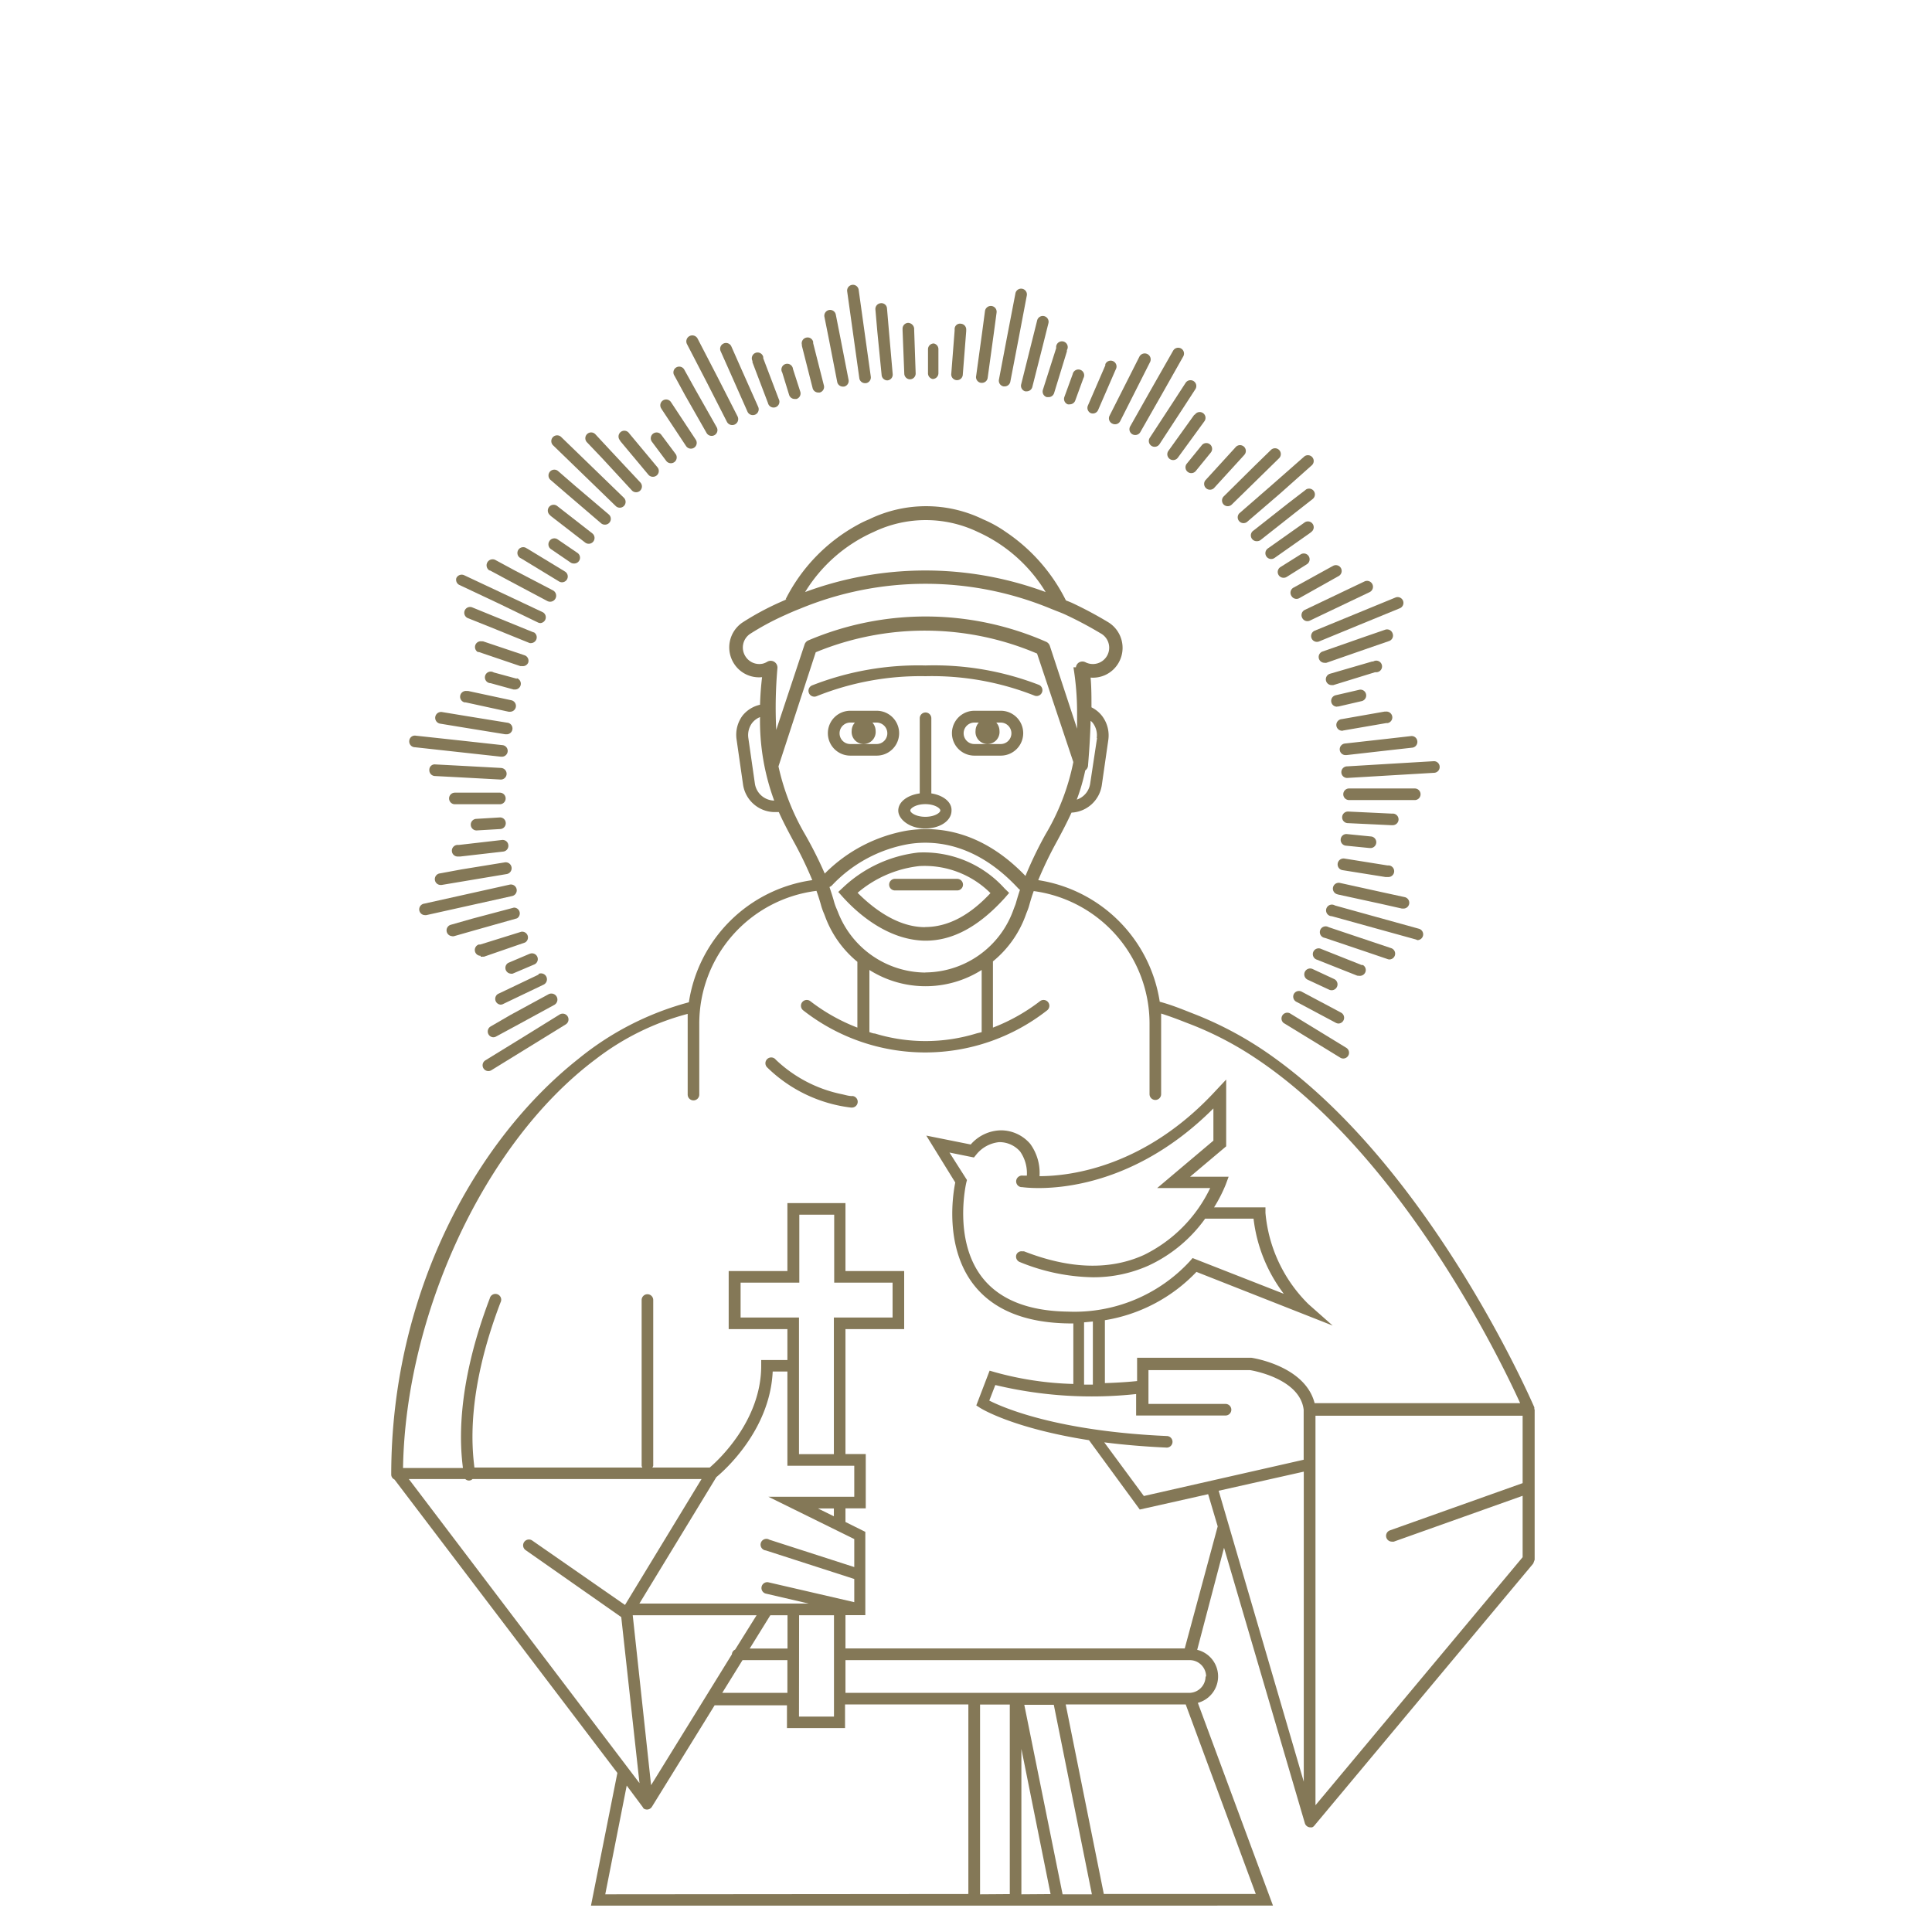 <svg xmlns="http://www.w3.org/2000/svg" viewBox="0 0 180 180"><defs><style>.cls-1{fill:none;}.cls-2{fill:#847857;}</style></defs><title>icon-04-francis</title><g id="Layer_2" data-name="Layer 2"><g id="Layer_1-2" data-name="Layer 1"><rect class="cls-1" width="180" height="180"/><path class="cls-2" d="M45.5,99.79a.54.54,0,0,0,.28-.08l3.49-2.15,3.44-2.12a.54.54,0,1,0-.57-.92L48.7,96.65l-3.48,2.14a.54.54,0,0,0,.28,1Z"/><path class="cls-2" d="M45.7,95.64a.54.54,0,0,0,.26,1,.53.53,0,0,0,.26-.07l1.85-1,3.56-1.94a.54.54,0,0,0-.52-1l-3.55,1.93Z"/><path class="cls-2" d="M50.18,90.8l-3.65,1.74-.13.06a.54.54,0,0,0,.23,1,.53.53,0,0,0,.23-.05l.12-.06,3.66-1.75a.54.54,0,1,0-.47-1Z"/><path class="cls-2" d="M49.35,88.86l-2,.85a.54.54,0,0,0,.21,1,.53.53,0,0,0,.21,0l2-.85a.54.54,0,1,0-.41-1Z"/><path class="cls-2" d="M44.78,89.13a.55.55,0,0,0,.18,0l.14,0,3.82-1.32a.54.54,0,0,0-.36-1L44.74,88l-.14,0a.54.54,0,0,0,.18,1.05Z"/><path class="cls-2" d="M42.12,87.23l.15,0,2-.57,3.9-1.1a.54.54,0,0,0-.29-1L44,85.59l-2,.57a.54.54,0,0,0,.15,1.06Z"/><path class="cls-2" d="M39.07,84.84a.54.54,0,0,0,.53.42h.12l4-.89,4-.89a.54.54,0,1,0-.24-1.06l-3.95.88-4,.89A.54.54,0,0,0,39.07,84.84Z"/><path class="cls-2" d="M40.52,82a.54.54,0,0,0,.53.45h.09l2.09-.35,4-.67A.54.54,0,0,0,47,80.35L43,81,41,81.37A.54.54,0,0,0,40.52,82Z"/><path class="cls-2" d="M46.76,78.26l-4,.46-.15,0a.54.54,0,0,0,.06,1.08h.06l.15,0,4-.46a.54.54,0,0,0,.48-.6A.53.53,0,0,0,46.76,78.26Z"/><path class="cls-2" d="M44.4,76.29a.54.54,0,0,0,0,1.08h0l2.21-.13a.54.54,0,0,0,.51-.57.53.53,0,0,0-.57-.51Z"/><path class="cls-2" d="M46.57,73.85H42.38a.54.54,0,0,0,0,1.08h4.19a.54.54,0,0,0,0-1.08Z"/><path class="cls-2" d="M46.72,71.55l-4.06-.22-2.09-.11a.5.5,0,0,0-.57.51.54.54,0,0,0,.51.57l2.09.11,4.06.22h0a.54.54,0,0,0,0-1.08Z"/><path class="cls-2" d="M38.67,69.62l4,.44,4,.44h.06a.54.54,0,0,0,.06-1.08l-4-.44-4.06-.44a.52.52,0,0,0-.6.48A.54.54,0,0,0,38.67,69.62Z"/><path class="cls-2" d="M41,67.42l2.07.34,4,.65h.09a.54.54,0,0,0,.09-1.08l-4-.65-2.06-.34A.54.54,0,1,0,41,67.42Z"/><path class="cls-2" d="M42.88,64.8a.54.54,0,0,0,.41.64l.1,0,4,.87h.12a.54.54,0,0,0,.12-1.07l-4-.86-.14,0A.54.54,0,0,0,42.88,64.8Z"/><path class="cls-2" d="M48.17,63.24,46,62.65a.54.54,0,1,0-.29,1l2.14.59.14,0a.54.54,0,0,0,.14-1.06Z"/><path class="cls-2" d="M49.21,61.74a.54.54,0,0,0-.34-.69L45,59.75l-.13,0a.54.54,0,0,0-.35,1l.1,0,3.86,1.31.17,0A.54.54,0,0,0,49.21,61.74Z"/><path class="cls-2" d="M49.69,58.91l-3.78-1.54L44,56.59a.54.54,0,1,0-.41,1l2,.8,3.75,1.52a.53.53,0,0,0,.2,0,.54.54,0,0,0,.2-1Z"/><path class="cls-2" d="M42.78,54.49l3.67,1.73L50.13,58a.54.54,0,0,0,.23.05.54.54,0,0,0,.23-1l-3.67-1.73-3.68-1.73a.55.55,0,0,0-.72.26A.54.54,0,0,0,42.78,54.49Z"/><path class="cls-2" d="M45.6,53.12l1.86,1L51,56a.54.54,0,0,0,.51-1L48,53.17l-1.85-1a.54.54,0,0,0-.51,1Z"/><path class="cls-2" d="M48.5,52l.11.06,3.47,2.11a.53.53,0,0,0,.28.08.54.54,0,0,0,.28-1l-3.47-2.11-.11-.06a.54.54,0,1,0-.56.92Z"/><path class="cls-2" d="M51.19,50.41a.54.54,0,0,0,.14.75l1.83,1.25a.55.55,0,0,0,.31.09.54.54,0,0,0,.31-1l-1.83-1.25A.54.54,0,0,0,51.19,50.41Z"/><path class="cls-2" d="M51.31,48.07l3.21,2.48a.54.54,0,1,0,.66-.86L52,47.21l-.09-.07a.54.54,0,0,0-.66.86Z"/><path class="cls-2" d="M52.88,46.08,56,48.75a.53.53,0,0,0,.36.13.54.54,0,0,0,.36-.95L53.6,45.28,52,43.89a.54.54,0,0,0-.71.82Z"/><path class="cls-2" d="M54.46,44.33l2.91,2.82a.54.54,0,1,0,.75-.78l-2.93-2.84-2.91-2.82a.54.54,0,0,0-.75.78Z"/><path class="cls-2" d="M56.1,42.69l2.77,3a.54.54,0,0,0,.79-.74L56.9,42l-1.43-1.54a.54.54,0,0,0-.79.74Z"/><path class="cls-2" d="M57.82,41.13l2.59,3.1a.54.54,0,0,0,.42.19.54.54,0,0,0,.42-.89l-2.6-3.12-.08-.1a.54.54,0,0,0-.83.69Z"/><path class="cls-2" d="M62.07,42.94a.54.54,0,0,0,.87-.65l-1.33-1.78a.54.54,0,1,0-.87.65Z"/><path class="cls-2" d="M61.67,38.16l2.25,3.4a.54.54,0,0,0,.45.24.53.53,0,0,0,.3-.09.54.54,0,0,0,.15-.75l-2.23-3.38-.08-.12a.54.54,0,0,0-.9.6Z"/><path class="cls-2" d="M63.83,36.83l2,3.51a.54.54,0,0,0,.47.27.53.53,0,0,0,.27-.07.54.54,0,0,0,.2-.74l-2-3.53-1-1.8a.54.54,0,1,0-.93.54Z"/><path class="cls-2" d="M65.87,35.66l1.85,3.63a.54.54,0,0,0,1-.49l-1.84-3.61L65,31.56a.54.54,0,0,0-1,.49Z"/><path class="cls-2" d="M68,34.65l1.64,3.7a.54.54,0,0,0,1-.44l-1.66-3.73-.84-1.9a.54.54,0,0,0-1,.44Z"/><path class="cls-2" d="M70.1,33.74l1.45,3.81a.54.54,0,1,0,1-.38l-1.44-3.79,0-.12a.54.54,0,1,0-1,.38Z"/><path class="cls-2" d="M73.52,36.79a.54.54,0,0,0,.52.38l.17,0a.54.54,0,0,0,.35-.68l-.68-2.11a.54.54,0,1,0-1,.33Z"/><path class="cls-2" d="M74.71,32.22l1,3.94a.54.54,0,0,0,.52.41l.14,0a.54.54,0,0,0,.39-.66l-1-3.94,0-.12a.53.53,0,0,0-.66-.39.54.54,0,0,0-.39.66Z"/><path class="cls-2" d="M78,35.58a.54.54,0,0,0,.53.44h.1a.54.54,0,0,0,.43-.63l-.78-4-.41-2.08a.54.54,0,1,0-1.06.21l.4,2Z"/><path class="cls-2" d="M80.06,35.23a.54.54,0,0,0,.54.47h.07a.54.54,0,0,0,.46-.61l-.56-4L80,27a.54.54,0,0,0-.61-.46.54.54,0,0,0-.46.61l.56,4Z"/><path class="cls-2" d="M82.14,34.95a.54.54,0,0,0,.54.49h0a.54.54,0,0,0,.49-.59l-.35-4-.18-2.11a.52.52,0,0,0-.59-.49.54.54,0,0,0-.49.59l.18,2.07Z"/><path class="cls-2" d="M84.25,34.82a.54.54,0,0,0,.54.52h0a.54.54,0,0,0,.52-.56l-.14-4.07v-.11a.59.59,0,0,0-.56-.52.54.54,0,0,0-.52.56v.13Z"/><path class="cls-2" d="M86.89,35.31h0a.54.54,0,0,0,.54-.53l0-2.22A.54.54,0,0,0,87,32h0a.54.54,0,0,0-.54.53l0,2.22A.54.54,0,0,0,86.89,35.31Z"/><path class="cls-2" d="M89.16,35.42h0a.54.54,0,0,0,.54-.5l.32-4.07v-.11a.54.54,0,0,0-.5-.58.5.5,0,0,0-.58.5v.14l-.31,4A.54.54,0,0,0,89.16,35.42Z"/><path class="cls-2" d="M91.41,35.67h.07a.54.54,0,0,0,.54-.47l.55-4,.28-2.08a.54.54,0,0,0-.47-.61.55.55,0,0,0-.61.46L91.5,31l-.55,4A.54.54,0,0,0,91.41,35.67Z"/><path class="cls-2" d="M93.5,36h.1a.54.54,0,0,0,.53-.44l.77-4,.76-4a.54.54,0,1,0-1.06-.2l-.77,4-.76,4A.54.54,0,0,0,93.5,36Z"/><path class="cls-2" d="M95.52,36.46l.13,0a.54.54,0,0,0,.53-.41l1-3.94.5-2a.54.54,0,0,0-1.05-.26l-.5,2-1,4A.54.54,0,0,0,95.52,36.46Z"/><path class="cls-2" d="M97.53,37l.16,0a.54.54,0,0,0,.52-.38l1.19-3.88,0-.12a.54.54,0,1,0-1-.32l0,.14L97.17,36.3A.54.54,0,0,0,97.53,37Z"/><path class="cls-2" d="M99.48,37.67a.55.55,0,0,0,.19,0,.54.54,0,0,0,.51-.36l.76-2.08a.54.54,0,1,0-1-.37L99.16,37A.54.54,0,0,0,99.48,37.67Z"/><path class="cls-2" d="M101.6,38.48a.54.54,0,0,0,.71-.28l1.61-3.71.06-.13a.54.54,0,0,0-1-.43l0,.11-1.62,3.74A.54.54,0,0,0,101.6,38.48Z"/><path class="cls-2" d="M103.64,39.47a.54.54,0,0,0,.73-.24l1.84-3.64.94-1.86a.54.54,0,0,0-1-.49l-.95,1.88-1.83,3.62A.54.54,0,0,0,103.64,39.47Z"/><path class="cls-2" d="M105.5,40.46a.55.55,0,0,0,.27.07.54.54,0,0,0,.47-.27l2-3.51,2-3.54a.54.54,0,1,0-.94-.54l-2,3.51-2,3.54A.54.54,0,0,0,105.5,40.46Z"/><path class="cls-2" d="M107.12,40.79a.54.54,0,0,0,.91.59L110.24,38l1.13-1.74a.54.54,0,0,0-.91-.59l-1.15,1.77Z"/><path class="cls-2" d="M111.25,38.67,108.86,42a.54.54,0,1,0,.88.64l2.39-3.28.08-.11a.54.54,0,0,0-.87-.64Z"/><path class="cls-2" d="M110.57,43.2a.54.54,0,0,0,.08.76.53.53,0,0,0,.34.12.54.54,0,0,0,.42-.2l1.4-1.72a.54.54,0,1,0-.84-.68Z"/><path class="cls-2" d="M112.35,45.47a.54.54,0,0,0,.76,0l2.74-3,.08-.09a.54.54,0,0,0-.8-.73l-.08.09-2.74,3A.54.54,0,0,0,112.35,45.47Z"/><path class="cls-2" d="M114,47a.54.54,0,0,0,.77,0l2.89-2.83,1.51-1.48a.54.54,0,1,0-.76-.77l-1.49,1.45L114,46.26A.54.54,0,0,0,114,47Z"/><path class="cls-2" d="M115.47,47.82a.54.54,0,0,0,.71.81L119.24,46l3-2.67a.54.54,0,0,0-.71-.81l-3.06,2.69Z"/><path class="cls-2" d="M121.68,45.61,120,46.9l-3.2,2.52a.54.54,0,0,0,.33,1,.53.53,0,0,0,.33-.12l3.18-2.51,1.66-1.3a.54.54,0,1,0-.67-.85Z"/><path class="cls-2" d="M122.17,49.56a.54.54,0,0,0-.63-.88l-.11.08-3.31,2.34a.54.54,0,0,0,.63.88l3.34-2.35Z"/><path class="cls-2" d="M119.59,53.83a.54.54,0,0,0,.29-.08l1.88-1.18a.54.54,0,0,0-.58-.92l-1.88,1.18a.54.54,0,0,0,.29,1Z"/><path class="cls-2" d="M120.32,55.52a.54.54,0,0,0,.73.21l3.56-2,.11-.06a.54.54,0,0,0-.52-.95l-.13.07-3.54,1.95A.54.54,0,0,0,120.32,55.52Z"/><path class="cls-2" d="M121.32,57.56a.54.54,0,0,0,.72.26l3.67-1.75,1.89-.9a.54.54,0,1,0-.47-1l-1.89.9-3.67,1.75A.54.54,0,0,0,121.32,57.56Z"/><path class="cls-2" d="M122.49,58.76a.54.54,0,0,0,.41,1l3.74-1.54,3.78-1.55a.54.54,0,1,0-.41-1l-3.75,1.54Z"/><path class="cls-2" d="M129.74,59a.54.54,0,0,0-.69-.33l-2,.69-3.83,1.34a.54.54,0,0,0,.18,1.05.52.52,0,0,0,.18,0l3.85-1.34,2-.69A.54.54,0,0,0,129.74,59Z"/><path class="cls-2" d="M128.11,62.63l.13,0a.54.54,0,1,0-.3-1l-.1,0-3.92,1.14a.54.54,0,0,0,.15,1.06l.15,0Z"/><path class="cls-2" d="M124.59,65.82h.12l2.16-.5a.54.54,0,0,0,.4-.65.53.53,0,0,0-.65-.4l-2.16.5a.54.54,0,0,0,.12,1.07Z"/><path class="cls-2" d="M125.14,68.06l4-.69.13,0a.54.54,0,0,0,.44-.63.55.55,0,0,0-.62-.44l-.11,0L125,67a.54.54,0,0,0,.09,1.08Z"/><path class="cls-2" d="M125.33,69.27a.54.54,0,0,0,.06,1.08h.06l4.05-.46,2.07-.23a.54.54,0,0,0,.48-.6.53.53,0,0,0-.6-.48l-2.1.24Z"/><path class="cls-2" d="M125.51,71.4a.54.54,0,0,0,0,1.08h0l4.05-.24,4.06-.24a.54.54,0,0,0,.51-.57.53.53,0,0,0-.57-.51l-4.05.24Z"/><path class="cls-2" d="M132.35,74a.54.54,0,0,0-.54-.54h-2.12l-4,0a.54.54,0,0,0,0,1.08h0l4.07,0h2.09A.54.54,0,0,0,132.35,74Z"/><path class="cls-2" d="M125.59,76.69l4,.19h.17a.54.54,0,0,0,0-1.08h-.15l-4-.19a.54.54,0,1,0-.05,1.08Z"/><path class="cls-2" d="M125.4,78.79l2.21.22h.05a.54.54,0,0,0,.05-1.08l-2.21-.22a.53.53,0,0,0-.59.48A.54.54,0,0,0,125.4,78.79Z"/><path class="cls-2" d="M124.63,80.45a.54.54,0,0,0,.45.62l4,.64.15,0h.08a.54.54,0,0,0,.08-1.08l-.13,0-4-.64A.55.55,0,0,0,124.63,80.45Z"/><path class="cls-2" d="M124.62,83.33l4,.87,2,.45h.12a.54.54,0,0,0,.12-1.07l-2.07-.45-3.95-.87a.54.54,0,0,0-.23,1.06Z"/><path class="cls-2" d="M132.06,87.59a.54.54,0,0,0,.14-1.06l-3.94-1.09-3.89-1.08a.54.54,0,1,0-.29,1l3.9,1.08,3.94,1.09Z"/><path class="cls-2" d="M129.45,89.39a.54.54,0,0,0,.17-1.05l-2-.67-3.84-1.29a.54.54,0,1,0-.35,1l3.83,1.29,2,.68A.53.53,0,0,0,129.45,89.39Z"/><path class="cls-2" d="M126.58,90.91a.55.55,0,0,0,.2,0,.54.54,0,0,0,.2-1l-.12,0-3.77-1.5a.54.54,0,1,0-.4,1l3.76,1.49Z"/><path class="cls-2" d="M123.84,92.21a.54.54,0,1,0,.45-1l-2-.93a.54.54,0,1,0-.45,1Z"/><path class="cls-2" d="M120.55,92.6a.54.54,0,0,0,.22.73l3.57,1.9.13.07a.53.53,0,0,0,.25.06.54.54,0,0,0,.25-1l-.13-.07-3.57-1.9A.54.54,0,0,0,120.55,92.6Z"/><path class="cls-2" d="M119.61,95.32l3.45,2.11,1.81,1.11a.53.53,0,0,0,.28.08.54.54,0,0,0,.28-1l-1.8-1.1-3.45-2.11a.54.54,0,0,0-.56.92Z"/><path class="cls-2" d="M142.95,131.29c0-.06,0-.11,0-.17-.11-.25-9.45-21.95-24.26-32.59a33.44,33.44,0,0,0-7.28-4l-.51-.2c-.93-.37-1.87-.74-2.85-1A13.54,13.54,0,0,0,96.73,82a36.07,36.07,0,0,1,1.77-3.66c.46-.86.91-1.71,1.33-2.63a3,3,0,0,0,2.82-2.54l.61-4.24a3,3,0,0,0-.57-2.21,2.82,2.82,0,0,0-1-.82c0-.91,0-1.86-.08-2.77a2.75,2.75,0,0,0,2.59-1.35,2.8,2.8,0,0,0-1-3.84,36.68,36.68,0,0,0-3.28-1.75c-.21-.1-.41-.17-.61-.25a16.61,16.61,0,0,0-5.63-6.4,11.25,11.25,0,0,0-2.08-1.15,12.13,12.13,0,0,0-10.64,0,9.19,9.19,0,0,0-1.06.51,16.2,16.2,0,0,0-6.71,6.94l.09,0h0l-.7.31A25.66,25.66,0,0,0,69.17,58a2.8,2.8,0,0,0-.75,3.88A2.76,2.76,0,0,0,71,63.09q-.15,1.25-.19,2.57a2.91,2.91,0,0,0-1.62,1,3,3,0,0,0-.57,2.2l.61,4.25a3,3,0,0,0,2.94,2.55l.39,0c.41.92.87,1.78,1.33,2.64A36.17,36.17,0,0,1,75.68,82,13.54,13.54,0,0,0,64.18,93.38a27.48,27.48,0,0,0-10.29,5.27c-9.63,7.61-17.44,21.9-17.44,38.75a.51.51,0,0,0,.3.44l20.77,27.34-2.46,12.36h43v0h5v0H118.6l-7-18.89a2.55,2.55,0,0,0-.06-4.94l2.5-9.51,7.53,25.66a.54.54,0,0,0,.52.39l.15,0a.51.51,0,0,0,.23-.18h0l20.38-24.4.13-.35v-14ZM81,90.37a9.79,9.79,0,0,0,10.46,0v5.79c-.17.05-.34.08-.51.13a16.18,16.18,0,0,1-9.44,0c-.17,0-.34-.08-.51-.13Zm5.21.24a8.8,8.8,0,0,1-8.15-5.66l-.12-.29a4.89,4.89,0,0,1-.21-.57c-.14-.52-.3-1-.45-1.45a.62.62,0,0,0,.24-.16,12.86,12.86,0,0,1,7.13-3.84c2.54-.41,6.38,0,10.19,4.1l.09.09a.6.6,0,0,0,.1.07c-.13.38-.25.78-.37,1.2a2.83,2.83,0,0,1-.12.34l-.11.29A8.78,8.78,0,0,1,86.21,90.6Zm16-21.84L101.57,73a1.86,1.86,0,0,1-1.25,1.5,18.42,18.42,0,0,0,.79-2.72.62.62,0,0,0,.26-.44c0-.13.18-1.93.24-4.18a1.06,1.06,0,0,1,.2.19A1.89,1.89,0,0,1,102.18,68.76ZM81.4,49.56a11.21,11.21,0,0,1,9.7,0,14.24,14.24,0,0,1,6.32,5.6,32.25,32.25,0,0,0-22.41,0A14.28,14.28,0,0,1,81.4,49.56ZM69.47,61.18a1.53,1.53,0,0,1,.41-2.12,24.61,24.61,0,0,1,3.21-1.73c.44-.2.91-.41,1.43-.61a30.55,30.55,0,0,1,23.4,0l.53.21c.31.12.62.24.93.39A35.39,35.39,0,0,1,102.53,59a1.52,1.52,0,0,1-1.42,2.69.63.63,0,0,0-.63.06.62.62,0,0,0-.24.42l-.23,0a26.24,26.24,0,0,1,.34,4.29c0,.5,0,1,0,1.43l-2.54-7.72a.64.64,0,0,0-.35-.38,27.93,27.93,0,0,0-22.14-.13.63.63,0,0,0-.36.39L72.32,68a41.8,41.8,0,0,1,.11-5.73.63.63,0,0,0-.94-.62,1.58,1.58,0,0,1-.42.18A1.52,1.52,0,0,1,69.47,61.18ZM70.33,73l-.61-4.25a1.89,1.89,0,0,1,.36-1.4,1.79,1.79,0,0,1,.73-.54,21.49,21.49,0,0,0,1.32,7.78A1.86,1.86,0,0,1,70.33,73Zm2.2-1.6L76,60.77a26.65,26.65,0,0,1,20.62.12L100,71a21.32,21.32,0,0,1-2.6,6.75,36.72,36.72,0,0,0-1.86,3.86c-4.11-4.28-8.27-4.67-11.06-4.22a14.26,14.26,0,0,0-7.64,4A37.92,37.92,0,0,0,75,77.73,21.84,21.84,0,0,1,72.53,71.41Zm-34.44,66.4h5.26a.53.53,0,0,0,.33.14.54.54,0,0,0,.24-.06.55.55,0,0,0,.1-.08H65.36l-7.13,11.73-8.64-6a.54.54,0,0,0-.62.89l8.91,6.24,1.7,15.47Zm28.65-.18c.67-.55,5-4.33,5.25-9.84h1.37v8.78h6.23v2.89h-8l8,3.94V146l-7.91-2.55a.54.54,0,1,0-.33,1l8.24,2.66v2.16l-8-1.85a.54.54,0,0,0-.25,1.05l4,.93H59.57ZM83.16,119.5v3.25H77.69v12.73H74.44V122.75H69V119.5h5.47v-6.33h3.25v6.33Zm-5.47,21.77-1.48-.73h1.48Zm-18.74,9.22H70.49l-2,3.2a.51.51,0,0,0-.3.44v0l-7.53,12.19Zm10.23,4.18h4.18v3.05H67.29Zm.67-1.08,1.92-3.1h1.6v3.1Zm4.6-3.1h3.25v9.44H74.44Zm-18.06,26,2-10.13,1.49,2,0,0s.05.11.11.15a.55.55,0,0,0,.29.08.54.54,0,0,0,.46-.26l5.84-9.45h6.74V161h5.41v-2.2H90.22v17.66Zm34.92,0V158.81h2.77v17.66Zm3.85,0V162.94l2.72,13.53Zm.27-17.66h2.75l3.55,17.66H99ZM117,176.46H102.84l-3.55-17.66h11.18Zm-4.68-20.27a1.53,1.53,0,0,1-1.53,1.53H78.77v-3.05h32.07A1.53,1.53,0,0,1,112.37,156.2Zm-1.94-2.61H78.77v-3.1h1.85v-7.76l-1.85-.92v-1.27h1.89v-5.06H78.77V123.83h5.47v-5.41H78.77v-6.33H73.36v6.33H67.89v5.41h5.47v2.88H70.92v.54c0,5.19-4.13,8.91-4.8,9.48H60.79c0-.06.07-.11.07-.18V121.12a.54.54,0,0,0-1.08,0v15.43c0,.07.05.12.07.18H44.2v0c-.2-1.7-.82-6.86,2.43-15.38a.54.54,0,1,0-1-.38c-3.29,8.65-2.72,14-2.5,15.8H37.55c.23-14.16,7.48-30.24,17.94-38.08a24.1,24.1,0,0,1,8.58-4.23c0,.31,0,.61,0,.92v6.6a.54.54,0,0,0,1.08,0h0v-6.6A12.46,12.46,0,0,1,76.07,83c.16.45.31.92.45,1.43a6.07,6.07,0,0,0,.26.71l.1.26a9.88,9.88,0,0,0,3,4.21v6.13a17.42,17.42,0,0,1-4.38-2.46.54.54,0,1,0-.67.85,18.42,18.42,0,0,0,22.73,0,.54.54,0,1,0-.67-.85,17.41,17.41,0,0,1-4.38,2.46V89.57a9.91,9.91,0,0,0,3.1-4.44l.09-.23a4,4,0,0,0,.17-.48c.14-.5.29-1,.44-1.4a12.46,12.46,0,0,1,10.79,12.32v6.6h0a.54.54,0,0,0,1.08,0v-6.6c0-.31,0-.61,0-.91.79.25,1.56.54,2.32.84l.52.2a31.31,31.31,0,0,1,5.78,3c13.71,9,23,28.23,24.83,32.26l-19.15,0c-.87-3.42-5.61-4.19-5.89-4.23H105.94v2.17c-.57.06-1.63.15-3,.19V123a15.12,15.12,0,0,0,8.53-4.5l12.69,5-2.26-2a13.62,13.62,0,0,1-4-8.5l0-.51h-4.79a13.78,13.78,0,0,0,1.09-2.13l.27-.73h-3.59l3.36-2.83v-6.22l-.94,1c-6.53,7.11-13.5,8-16.45,8a4.6,4.6,0,0,0-.86-3,3.59,3.59,0,0,0-2.73-1.27,3.81,3.81,0,0,0-2.82,1.32l-4.14-.83L89,110.17c-.23,1.12-1,6,1.7,9.5,1.82,2.35,4.79,3.57,8.84,3.63H100v5.64a30.15,30.15,0,0,1-7.32-1.1l-.48-.14-1.24,3.24.37.24c.16.1,3.11,1.9,10.13,3l4.73,6.46,6.37-1.43.89,3Zm-3.81-14.2-3.69-5c1.72.22,3.65.39,5.82.49h0a.54.54,0,0,0,0-1.08c-10.14-.45-15.17-2.61-16.53-3.3l.56-1.45a38.54,38.54,0,0,0,13.12.84v2h8.33a.54.54,0,0,0,0-1.08H107v-3.15h9.46s4.64.71,5,3.69V136Zm-18.11-32,2.28.46.21-.26a3.13,3.13,0,0,1,2.14-1.17,2.56,2.56,0,0,1,1.95.87,3.54,3.54,0,0,1,.63,2.25l-.37,0a.55.55,0,0,0-.62.45.54.54,0,0,0,.45.62h.08c.88.12,9.46,1.05,17.84-7.33v3l-5.24,4.42h4.94a13.35,13.35,0,0,1-6.19,6.24c-3.17,1.43-6.92,1.31-11.16-.35-.06,0-.13,0-.2,0a.51.51,0,0,0-.5.3.54.54,0,0,0,.31.7,18.7,18.7,0,0,0,6.8,1.42,12.54,12.54,0,0,0,5.2-1.09,13.43,13.43,0,0,0,5.27-4.37h4.51a14.28,14.28,0,0,0,2.82,7l-8.5-3.33-.25.29a14.63,14.63,0,0,1-11.37,4.7c-3.7-.05-6.39-1.13-8-3.21-2.71-3.51-1.47-8.77-1.46-8.82l.06-.23Zm12.54,15.82.82-.08V129h-.82Zm12.54,15.69,7.93-1.78V166Zm28.32,6.19-19.3,23.11V131.9l19.3,0v6.28l-12.36,4.4a.54.54,0,0,0,.18,1.05.53.53,0,0,0,.18,0l12-4.27Z"/><path class="cls-2" d="M85.55,79.43a12.21,12.21,0,0,0-7,3.25l-.45.42.41.46c1.35,1.5,4.14,4,7.62,4.08h.12c2.56,0,5-1.36,7.38-4l.39-.45-.43-.42A10.14,10.14,0,0,0,85.55,79.43Zm.62,6.95h0c-2.73,0-5.07-2-6.27-3.2a10.69,10.69,0,0,1,5.75-2.49h0a8.69,8.69,0,0,1,6.63,2.52C90.32,85.31,88.3,86.37,86.18,86.37Z"/><path class="cls-2" d="M81.68,66.22H79.22a2.09,2.09,0,0,0,0,4.18h2.46a2.09,2.09,0,0,0,0-4.18Zm0,3.1H79.22a1,1,0,0,1,0-2h.43a1.16,1.16,0,0,0-.3.77,1.12,1.12,0,1,0,2.23,0,1.16,1.16,0,0,0-.3-.77h.39a1,1,0,0,1,0,2Z"/><path class="cls-2" d="M93.24,66.22H90.78a2.09,2.09,0,0,0,0,4.18h2.46a2.09,2.09,0,0,0,0-4.18Zm0,3.1H90.78a1,1,0,0,1,0-2h.41a1.16,1.16,0,0,0-.3.77,1.12,1.12,0,1,0,2.23,0,1.16,1.16,0,0,0-.3-.77h.41a1,1,0,0,1,0,2Z"/><path class="cls-2" d="M86.23,63A26,26,0,0,1,96.36,64.8a.54.54,0,0,0,.71-.27.54.54,0,0,0-.27-.72A27.11,27.11,0,0,0,86.23,62a27.11,27.11,0,0,0-10.58,1.86.54.54,0,0,0,.44,1A26,26,0,0,1,86.23,63Z"/><path class="cls-2" d="M82.84,82.42a.54.54,0,0,0,.54.54h5.8a.54.54,0,1,0,0-1.08h-5.8A.54.54,0,0,0,82.84,82.42Z"/><path class="cls-2" d="M86.77,73.92v-7a.54.54,0,1,0-1.08,0v7c-1.14.16-2,.78-2,1.6s1.07,1.67,2.48,1.67,2.48-.72,2.48-1.67C88.69,74.72,87.87,74.09,86.77,73.92Zm-.56,2.18c-.87,0-1.4-.38-1.4-.59s.53-.59,1.4-.59,1.4.38,1.4.59S87.08,76.1,86.21,76.1Z"/><path class="cls-2" d="M79.41,102.12c-.35,0-.66-.11-1-.18a12.57,12.57,0,0,1-6.13-3.21.54.54,0,1,0-.79.73,13.45,13.45,0,0,0,7.79,3.73h.06a.54.54,0,0,0,.06-1.08Z"/></g></g></svg>